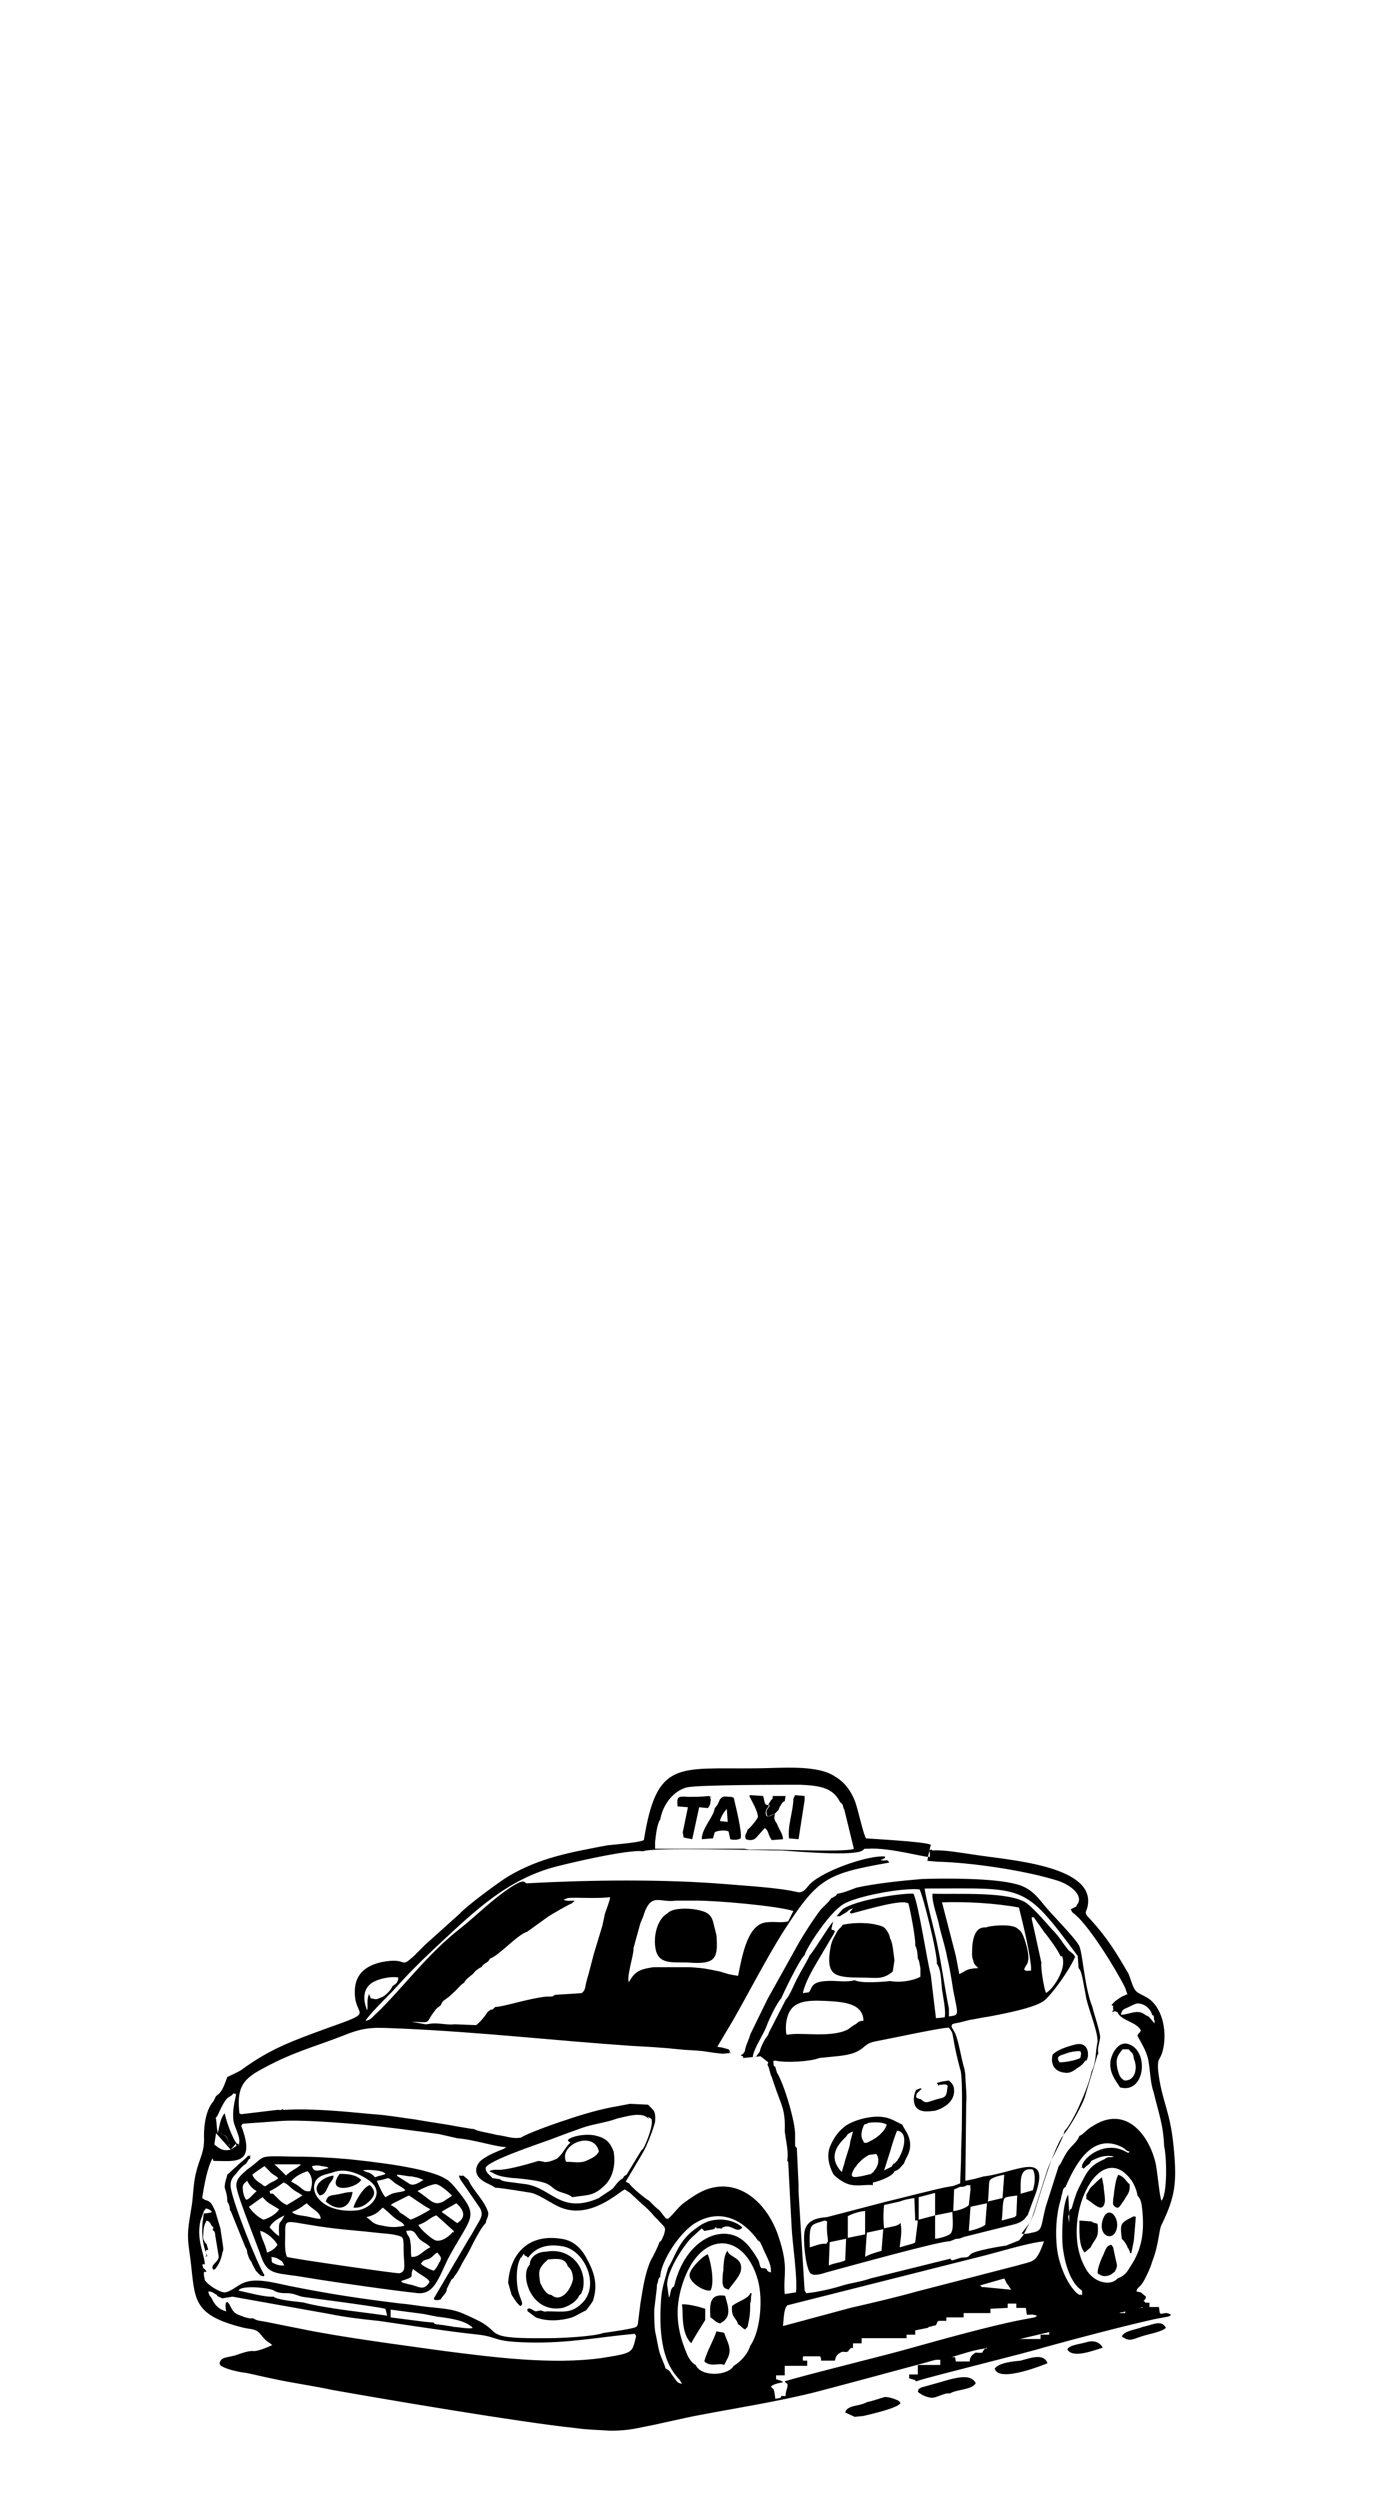 <?xml version="1.0" encoding="utf-8"?>
<!-- Generator: Adobe Illustrator 28.0.0, SVG Export Plug-In . SVG Version: 6.00 Build 0)  -->
<svg version="1.1" id="Layer_1" xmlns="http://www.w3.org/2000/svg" xmlns:xlink="http://www.w3.org/1999/xlink" x="0px" y="0px"
	 viewBox="0 0 159.1 289.1" style="enable-background:new 0 0 159.1 289.1;" xml:space="preserve">
<style type="text/css">
	.st0{fill-rule:evenodd;clip-rule:evenodd;}
	.st1{fill-rule:evenodd;clip-rule:evenodd;fill:#0A1218;}
	.st2{fill-rule:evenodd;clip-rule:evenodd;fill:#01050A;}
	.st3{fill-rule:evenodd;clip-rule:evenodd;fill:#191919;}
	.st4{fill-rule:evenodd;clip-rule:evenodd;fill:#111111;}
	.st5{fill-rule:evenodd;clip-rule:evenodd;fill:#202224;}
	.st6{fill-rule:evenodd;clip-rule:evenodd;fill:#1D1D1D;}
	.st7{fill-rule:evenodd;clip-rule:evenodd;fill:#060506;}
	.st8{fill-rule:evenodd;clip-rule:evenodd;fill:#171516;}
	.st9{fill-rule:evenodd;clip-rule:evenodd;fill:#050505;}
	.st10{fill-rule:evenodd;clip-rule:evenodd;fill:#040405;}
	.st11{fill-rule:evenodd;clip-rule:evenodd;fill:#181818;}
	.st12{fill-rule:evenodd;clip-rule:evenodd;fill:#060606;}
	.st13{fill-rule:evenodd;clip-rule:evenodd;fill:#010002;}
	.st14{fill-rule:evenodd;clip-rule:evenodd;fill:#0F0E13;}
</style>
<path class="st0" d="M77,273.9c-0.1-0.5-0.5-1.2-0.7-1.9c-0.2-0.8-0.3-1.5-0.5-2.4c-0.1-0.8-0.1-1.7-0.1-2.5l0.3-2.5
	c0-0.3,0-0.4,0.1-0.6c0.1-0.5,0.1-0.5,0.3-0.7c0-1.6,2.2-5.2,4.2-6.3c2.8-1.6,5.4-0.3,7.1,2.1c0.3,0.2,0.2,0.1,0.5,0.7
	c0.3,0.8,1,1.9,1,2.7v0.3c-0.8-0.2-0.1-0.5-1.1-0.5c-0.2-0.2-0.2-0.5-0.3-0.8c-0.3-0.6-1.1-1.8-1.6-2.2c-2.4-2.3-6.9-0.5-8.2,5.1
	c-0.1,0.1-0.1,0-0.3,0.3c-0.2,0.5-0.1,0.7-0.3,1l-0.2-1.4c-0.1-1.5,1.8-4.5,2.8-5.5l1.2-1.1l0.3,0.3l1.1-0.2l0.1-0.1
	c0.7-0.2-0.5-0.1,0.3,0c0.1,0,0.2,0,0.3,0c0.3,0.1,0.3-0.1,0.3-0.1c1.1-0.5,1.6,0.8,2.3,0c-0.6-0.6-1.8-1-2.9-0.9
	c-1.3,0.1-1.9,0.6-2.6,1.1c-1.9,1.4-2.2,3-3.1,4.5c-0.3,1.1-0.7,2.2-0.8,3.5c-0.2,2.7-0.2,6.6,1.7,8.9c0.3,0.4,0.5,0.5,0.7,1
	c-0.5-0.2-0.4,0-1.1-1C77.5,274.3,77.6,274.2,77,273.9L77,273.9z M72.1,251.9c-0.6,0.3-1,1-1.2,1.2c-0.5,0.4-1.1,0.7-1.6,1.1
	c-4.4,1.9-5.4-1.1-8.4-1.6l-2.3-0.3c-0.5-0.1-0.5-0.1-0.8-0.3c-0.4,0-0.5-0.1-0.8-0.1l-0.6-0.6c-0.2-0.3-0.2-0.3-0.2-0.6
	c0.2-0.8,6.2-2.8,7.3-3.2c1.3-0.5,2.4-0.9,3.8-1.4c1.4-0.5,2.8-0.6,4.1-1.1c1-0.2,3-0.9,3.7,0.1c0-0.1-0.4-0.5,0.2-0.1
	c0.2,0.2,0.1-0.1,0.1,0.2c0.2,0.6-0.7,2.9-1,3.3l-0.2,0.2l-1.7,2.8C72.2,251.7,72.2,251.6,72.1,251.9L72.1,251.9z M44.1,231
	c-0.7,0.3-0.5,0.2-1.2,0.1l-0.2-0.5c-0.3,0.7-0.1,1.3-0.2,1.9c-0.5-1.1-0.5-2.3,0.3-3c0.6-0.6,2.4-1,3.3-0.8c-0.1,0.7-0.3,0.7-0.7,1
	C45.3,230.1,44.5,230.9,44.1,231L44.1,231z M27.7,247.6l-0.1,0.9c0.1-0.8-0.1-0.5-0.2-0.6c-0.5-0.6-1.2-2.5-1.4-3.5
	c-0.3,0.3-0.5,0.9-0.6,1.4c0.4-0.3,0.1-0.1,0.2,0c-0.2,2,0.5,0.2,0.9,2.1c0.1,0.3,0,0.1,0.1,0.4l0.2,0.3l-0.2-0.3
	c-0.1-0.3-0.1-0.1-0.1-0.4c-0.5-1.9-1.1-0.1-0.9-2.1c-0.1-0.1,0.2-0.3-0.2,0l-0.2,0.9l-0.1-0.6L25,245l-0.1,0.1l0.1-0.2l0.2-0.3
	c1.2-2.7,1.3-1.8,1.8-2.5c0.6,0.1,0.2,0,0.3,0.2c-0.2,1-0.4,1.7-0.3,2.9C27.1,245.9,27.7,246.9,27.7,247.6L27.7,247.6z M69.3,248.8
	c-0.2,0.5-0.8,0.8-1.5,1.1s-1.5,0.1-2.3,0.1C64.6,248,68.7,246.3,69.3,248.8L69.3,248.8z M25,242.4l-0.3,0.6c-0.8,0.9-1.1,2.5-1.1,4
	c0.1,1.9-0.5,2.5-0.9,4.2c-0.4,1.5-0.3,2.9-0.6,4.4c-0.3,1.9-0.5,2.7-0.2,4.7c0.8,5.3-0.2,7.3,6.3,8.9c0.9,0.2,1.4,0.1,1.9,0.7
	c0.9,1.1,0.7,0.7,1.4,1.3c-0.4,0.2-1.6,0.7-2.1,0.7c-0.6-0.1-1.6,0.3-2.2,0.5c-1.2,0.3-1.6,0.2-1.8,0.9c0.2,0.4-0.1,0.1,0.2,0.3
	c0.5,0.4,2.4,0.8,2.8,0.8c1,0.2,2.2,0.5,3.2,0.7c2.3,0.5,4.6,0.8,6.9,1.3c6.8,1.2,21.5,3.7,28.1,4.4c1.4,0.2,2.5,0.2,4,0.3
	c1.4,0,2.3-0.1,3.7-0.4c2.1-0.4,4.5-1,6.6-1.4c4.2-0.8,9.3-1.6,13.6-2.7c4.2-1.1,8.6-2.3,12.7-3.4c0.3-0.1,0.7-0.2,1.1-0.3l0,0h0.5
	v0.6h-2.6v1.1h-1c0,0.7,0,0.4,0.2,0.5c0.2,0.1,0.1,0,0.3,0.1c0.5,0.2-0.1-0.2,0.3,0.2l0.3-0.1c1.5-0.5,12.5-3.2,14.4-3.8
	c3.6-1,9.3-2.5,12.9-3.3l1.6-0.3c0.2-0.1,0.2-0.1,0.3-0.2c-0.5-0.3-0.6-0.2-1.2-0.1c0-0.1-0.1-0.1-0.1-0.1l-0.1-0.7h-1.1v-0.5h-0.5
	c0-0.1-0.1-0.2-0.2-0.2c0.3-0.3,0.2-0.1,0.3-0.5l-0.6-0.5l-0.5-0.1c0.1-0.6,0.4-0.3,1-1.5c0.3-0.6,0.6-1.2,0.8-1.9
	c0.8-2,0.8-3.8,1.1-4.3c1.6-3.3,1.8-4.9,1.4-9c-0.4-4.3-1.4-5.3-1.8-8.9c-0.1-1.4,0.2-1.1,0.5-2.1c0.6-2.1,0.1-4.9-1.5-6.1
	c-0.5-0.4-1.3-0.6-1.6-1c-0.3-0.3-0.6-1.4-0.8-1.9c-1.5-2.6-2.5-4.2-4.4-6.3c-1-1-0.4-0.7-0.3-1.9c0.4-4.4-9.3-5-13.1-5.6
	c-1.5-0.2-3.5-0.6-4.9-0.5c-0.5-0.6-0.6,1.7-0.6,1.2l1.2,0.1c3.9,0.1,10.1,1,13.9,2.2c1.8,0.6,3,1.9,2.2,2.8
	c-0.1,0.2,0.1,0.1-0.3,0.3l-0.4,0.2c0.2,0.5,0.3,0.4,0.6,0.7c1.6,1.4,4.5,6,5.7,8.4l0.2,0.6c0,0.1,0.1,0.1,0.1,0.1l-0.7,0.3
	c-0.6,0.4-0.8,0.5-1.2,1c0.5,0.2,0.1-0.1,0.2,0.4c0.1,0.5,0-0.1-0.1,0.4c0.5-0.2,0.2-0.1,0.6,0c0.4,1,2.2,1.1,2.7,2.1
	c-0.2,0.5,0,0.1-0.2,0.3l-0.2,0.3c0.4,0.8,1.1,1.8,1.3,3c0.2,1.2,0.2,2.5,0.6,3.6c0.5,2.2,1.1,3.6,1.2,6.2c0.3,1.2,0.4,5.5-0.3,6.3
	c-0.2-0.2-0.5-3.6-0.7-4.4c-0.8-3.3-3.5-6.7-7.3-4.2c-0.6,0.3-1.1,1-1.5,1.1c-0.4,1-1.1,1.1-1.8,2.5c-0.2,0.3-0.3,0.7-0.6,1
	l-1.5,4.7c-0.6,2.3-0.3,2.8-1.6,3c-0.3,0.1-1,0.2-1.2,0.1c0.6-0.8,1.1-1.3,1.5-2.5l1-3.2c0.5-1.5,1.6-4.9,2.5-5.9
	c0.7-0.9,1.9-3,2.3-4.1l1.5-5c0,0,0.1-0.1,0.1-0.1c-0.2-0.6,0.2-1.4,0.2-2c-0.2-1.2-0.6-2.2-0.9-3.4c-1-2.5-1.1-6.5-1.6-7.2
	c-0.6-1-3.2-3.6-4-4.6c-0.8-1-1.6-2-3.2-2.4c-2.5-0.7-8.1-0.7-10.9-0.6c-2.4,0.2-5.3,0.5-7.6,1c-0.8,0.3-1.5,0.6-2.2,0.7
	c-0.1,0.1-0.1,0.2-0.3,0.3c-0.5,0.3-0.1,0.1-0.4,0.2c-0.2,0.3-0.1,0.1-0.3,0.4l-0.9,0.9c-0.8,1-2.2,3.2-2.8,4.3l-3.4,6.1l-2,4.1
	c-0.1,0.5-0.6,1.4-0.6,1.9c-0.2,0.3-0.1,0.1-0.2,0.3l-0.3,0.2c0.5,0.2,0.2,0.1,0.3,0.3l1-0.1l1-0.1l0.9,0.7l-0.1,0.3
	c0.2,0.2,0.3,1.1,0.5,1.4l0.3,0.9c0.8,2.4,1.3,2.8,1.2,5.4l0.2,1.3c0.1,0.6,0.2,1.4,0.1,2c0,0.1,0,0.1,0,0.1l0.1,0.1l0.4,7.6
	c0.1,2,0.7,5.8,0.5,7.5l-1.3,0.2c-0.2-2.3,0.5-3-0.7-6.6c-1.3-4-4.7-7-8.6-5.4c-0.9,0.4-1.6,0.9-2.3,1.4c-0.8,0.6-1.2,1.3-1.9,1.9
	c-0.3-0.1-0.1,0.1-0.3-0.1l-0.7-0.9c-0.3-0.2-0.5-0.4-0.8-0.7l-0.4-0.4c-0.4-0.2-2.1-1.6-2.3-2l-0.4-0.2l1.9-3.2
	c0.5-0.8,1.2-2.6,1.5-3.7c0.1-1.4-0.2-1.3-0.8-2l-2.1-0.1l-1.6,0.3c-1.8,0.3-4.2,1-5.9,1.6c-1,0.3-4.6,1.6-5.1,2
	c-1,0.2-1.8-0.2-2.8-0.3c-0.7-0.2-2.2-0.4-2.7-0.7h-0.2l-1.8-0.3c-1.5-0.3-3.2-0.5-4.8-0.8c-1.6-0.2-3.2-0.5-4.8-0.6
	c-3.3-0.3-7-0.7-10.4-0.5l-0.1-0.1c-0.3,0.2-0.1,0.1-0.6,0.1l-4.2,0.5l-0.2-0.1c-0.3-2.8,0.3-3.8,2.2-4.9c3.9-2.2,6.3-2.7,10.1-4.2
	c2.5-1,3.6-0.8,6.5-0.7c9.1,0.4,17.8,1.4,26.6,2c1.9,0.1,3.7,0.2,5.5,0.4c0.9,0.1,1.8,0.1,2.7,0.2c0.7,0.1,1.9,0.3,2.4,0.3l1-0.1
	c-0.7-0.1-0.1,0.1-0.3-0.3l-0.1-0.1l-0.7-0.2l-0.6-0.1l1.9-3.2c1.7-3,3.9-7.2,5.6-9.9c4.1-6.4,5-6.9,12.4-8.2
	c-0.3-0.5-0.4-0.1-1-0.3c0.2-0.1-0.1,0,0.3-0.1c0-0.1,0.2-0.1,0.2-0.1v-0.2c-1.6-0.2-6.7,1.4-8.6,3.1c-0.5,0.5-0.8,1.2-1.6,1
	c-2.1-0.5-5.8-0.7-8.1-0.9c-7.3-0.6-15.8-0.5-23.2-0.1c-0.2-0.1-0.2-0.5-1.4,0.2c-2.4,1.5-4.1,3.3-6.1,4.9c-3.9,3-6.7,6.9-9.8,9.9
	c-0.4,0.3-0.6,0.8-1.3,0.9c0.2-0.5,2.5-2.8,3.1-3.4c1.9-2.1,2.8-3,4.8-4.9c4-3.7,7.8-7.6,13.3-9.3c1.6-0.5,9.4-2.3,10.9-2
	c0.8-0.5,14.1-0.1,16.1-0.1c1.5,0.1,8.3,0.7,9.3,0c0.3-0.2,0-0.2,0.6-0.2c2.6-0.2,7.2,1.2,7.2,0.9c0-0.5-0.1-0.8,0.1-1.3
	c0.2-0.3-4.3-0.6-7.5-0.8c-0.3-0.5-0.9-3.2-1.2-4.1c-0.5-1.4-1.3-2.4-2.3-3c-2.1-1.5-6.5-1-9.3-1c-9,0.1-11.4-1-12.9,8.3
	c-0.6,0.3-3.3,0.5-4.2,0.6c-4.2,0.8-7.8,1.4-11.5,3.6c-1,0.6-4.8,3.4-5.6,4.3l-4,3.6c-0.5,0.5-0.8,0.8-1.3,1.3
	c-1.8,1.6-0.5,0.1-3.7,0.7c-2.3,0.5-3.4,1.8-3.1,4.2c0.3,2.1,2,1.6-3.1,3.4c-4.1,1.5-6.7,2.4-10.1,4.9c-0.5,0.3-1,0.5-1.6,0.8
	C25.8,241.6,25.6,242,25,242.4L25,242.4z M133.6,233.7v0.3l-0.7-0.8c-0.6-0.2-0.6-0.6-1.6-0.5c-0.6,0.1-1.1,0.3-1.6,0.3
	c0.1-0.5,0.2-0.6,0.7-0.8c0.2-0.1,0.8-0.4,1.1-0.5c0.9-0.1,1.7,0.7,1.8,1.3c0.2,0.2,0.1-0.1,0.2,0.2
	C133.6,233.6,133.4,233.3,133.6,233.7L133.6,233.7z M98.8,234.2l-0.7,0.5c-1.9,1-5.4,0.3-6.9,0.6H91c-0.1-0.5-0.1-1.4,0.1-2
	c0.5-1.9,2.2-2,4.4-1.9c1.9,0.1,4.2,0.2,4.4,2.1v0.2C99.2,233.7,99.3,234,98.8,234.2L98.8,234.2z M125.2,250.4
	c0.1,0.7-0.4-0.1,0.2,0.4l0.3-0.3c0.8-0.5,0.2-0.5,1-0.8c0.6-0.3,1.4-0.5,2.2-0.3c-0.6,0.2-0.6-0.1-1.1,0.3
	c-1.4,0.6-1.9,1.2-2.5,2.4c-0.3,0.6-0.6,1.1-0.8,1.7c-0.2,0.5-0.4,1.3-0.5,1.6c-0.3,0.3-0.1-0.2-0.3,0.5c0,0.1,0,0.3-0.1,0.4
	c0,0.2,0.1,0.5,0.1,0.7c0.1-0.1-0.1-3.2-0.1-3.2c-0.7,1-0.8,5-0.6,6.3c0.2,1.5,0.8,3.9,2.2,4.8c0,1,0.1,0.3-0.3,0.5
	c-0.3-0.2-0.3-0.2-0.5-0.4c-1.1-1.2-1.9-3.3-2.1-5c-0.2-1.8-0.1-3.8,0.4-5.5c0.1-0.3,0.1-0.6,0.2-0.8c0.1-0.5,0.1-0.6,0.4-0.8
	c1-2.3,2.9-6.2,6.3-4.7c0.7,0.3,0.7,0.6,1.1,0.6c-0.2,0.2,0.1,0.3-0.7-0.1C127.8,247.7,125.6,249.3,125.2,250.4L125.2,250.4z
	 M47.6,233.8c2.6,0.1,1.4,0.3,2.9-1.5l0.5-0.4c0.2-0.5,0.3-0.5,0.7-0.8c0.3-0.2,0.5-0.4,0.7-0.6c0.5-0.4,0.9-1,1.3-1.2
	c0.2-0.4,0.5-0.6,1-1c0.2-0.2,0.2-0.3,0.5-0.5c0.3-0.2,0.2-0.2,0.5-0.3c0.4-0.6,0.7-0.4,1-1c1-0.3,3.2-2.8,4.3-3.1l2.5-1.8
	c0.5-0.3,2-1.2,2.7-1.5l0.3-0.3c-0.6,0-0.8,0.1-1.3-0.1l0.5-0.2c0.8-0.1,3.4,0.1,4.9-0.1c-0.1,0.6-0.4,1.3-0.6,1.9l-0.3,1.4l-1,3.3
	l-0.6,2.3c-0.1,0.3-0.2,0.7-0.3,1.1c-0.1,0.5-0.1,0.8-0.5,1.1l-3.1,0.2c-0.3,0.2-0.1,0.2-1,0.2c-2,0.2-5,1.2-5.9,1.2
	c-0.1,0.1-0.1,0.1-0.2,0.2c-0.3,0.2,0,0.1-0.3,0.1l-0.4,0.3c-0.3,0.5-0.8,1.1-1.3,1.5l-2.5-0.1c-0.7,0.1-1.5-0.1-2.3-0.1
	c-0.6,0-0.6,0.1-1.1,0.1L47.6,233.8z M26.7,248.6l0.6-0.4c0.1-0.4,0.1,0.5,0-0.3L26.7,248.6z M25,246.7l-0.2,1.3
	c0.6,0.5,1,0.8,1.9,0.6L25,246.7z M37.7,254.6c1.1,1,2.7,1.2,3.1-1.1c-0.8,0-1.2,0.2-1.9,0.3C38.2,253.9,37.9,253.9,37.7,254.6
	L37.7,254.6z M37,253.9c0.6-0.1,0.7-0.5,1-1.1c0.2-0.5,0.6-0.7,0.6-1.2C37.5,251.7,35.9,252.8,37,253.9L37,253.9z M41.8,252.1
	c-0.6-0.6-1.5-0.7-2.5-0.7C37.6,253.7,41.1,253.2,41.8,252.1L41.8,252.1z M40.9,255.3c0.9,0.1,1.5-0.4,1.9-0.8
	c0.7-0.7,0.6-1.2,0-1.8C42,252.9,41,254.8,40.9,255.3L40.9,255.3z M23.9,261l-0.1-0.7c0.2-0.1-0.1-0.1,0.3-0.1l-0.2-0.7
	c-0.2-0.2,0.1,0.2-0.2-0.2c-0.1-0.3,0.1,0.2-0.1-0.2c-0.1-0.2-0.1-0.3-0.1-0.5c0.1-1,0-1,0.4-1.8c0.6,0.2,0.3,0.4,0.8,0.8l-0.1,0.3
	c0.2,0.2,0.1-0.1,0.2,0.2c0.1,0.1,0.1,0.3,0.1,0.4l0.4,2.4c0.1,0.7-1.1,1-0.6,1.6l0.2-0.1c0.4-0.5,0.6-0.9,0.8-1.7
	c0.1-0.6,0.2-0.3,0.1-1l-0.3-2l-0.6-2c-0.3-0.6-0.4-1-0.9-1.2c-0.2-0.1-0.1,0-0.3-0.1l-0.3-0.2c0.2-1.4,0.6-3.6,1.2-4.6l0.1,0.3
	c2.4,0,5,0.6,3.2-4.1c0.1,0,0.1-0.1,0.1-0.1l0.1-0.1l4.2-0.3c2.4-0.2,7.1,0.2,9.6,0.4c3,0.3,6,0.7,8.9,1.1l2.2,0.5
	c1.7,0.1,4.4,1,5.6,1l-0.3,0.2c-1,0.4-2,0.8-2.7,1.4c-0.6,0.6-0.7,1.4-0.1,2c0.6,0.6,1.1,0.6,1.8,1.1c0.6,0,3.6,0.5,4.2,0.6
	c1.1,0.3,2.2,1.2,3.4,1.7c3.5,1.4,6.8-1.9,7.4-2.1l0.6,0.4c0.1,0.1,1.2,1.1,1.4,1.3c0.4,0.3,1.1,1,1.4,1.4l0.4,0.4
	c0.9,1,1,0.8,0.7,1.8c-0.2,0.4-0.2,0.6-0.5,0.8c-0.2,0.6-0.7,1.6-1,2.1c-0.7,1.6-0.9,3.2-1.2,5l-0.3,2.4c-0.2,0.5-0.1,0.1-0.2,0.3
	c-0.2,0.2-3.1,0.6-3.8,0.7c-1,0.4-4.8,0.6-6.2,0.6c-8,0.1-5.3-0.6-8.4-2.1c-2.5-1.2-2.6-1.2-5.6-1.5c-1-0.1-2-0.3-3.2-0.4
	c-4.2-0.5-8.2-1.1-12.2-1.9c-1.8-0.3-4.4-1.2-6-0.5c-0.6,0.2-1.7,1.2-2.3,1.1c-0.3,0-1.6-0.6-2.2-1.4c0-0.1-0.1-0.5-0.1-0.5
	c0-0.8-0.1-0.3,0.3-0.5c-0.4-0.6-0.3-0.1-0.5-0.8c0.4-0.2,0.2,0.2,0.3-0.1c-0.1-1.3-1-2.8-0.5-5l0.4-1.1c0-0.1,0.1-0.1,0.1-0.1
	l0.1-0.2c0.6,0.1,0.5,0.3,0.7,0.3c-0.2,0.4,0.1,0.1-0.3,0.2c-0.7,0.2-0.6-0.2-0.7,0.7c-0.1,0.5-0.1,1.1-0.1,1.6c0,0.6,0.2,2,0.6,2.7
	C23.7,260.9,23.7,260.9,23.9,261L23.9,261z M93.1,258c-0.2,1.1,0.1,4,0.6,4.8c0.3,0.5,1.3,0.2,1.9,0c2.6-0.7,13.4-3.7,14.3-3.6
	l0.5-0.2c0.2-0.1,0.3-0.1,0.5-0.1c0.4-0.1,0.1,0,0.6-0.2l6-1.5c1.2-0.4,1.1-0.8,1.4-1l1-2.7c1.6-4.9-2.5-2.2-6.1-1.8l-1.1,0.3
	l-1,0.2l0.1-9c0.1-1-0.1-2.2-0.1-3.3l-0.1-0.6c-0.3-0.9-0.7-3.4-1.1-4.2l-0.4-0.7c0.1-0.3-0.2-0.3,0.9-0.5c0.4-0.1,0.8-0.2,1.2-0.3
	c0.7-0.1,1.5-0.3,2.3-0.4c1.5-0.3,5.4-1,6.4-1.9c1.1-1,2.9-3.6,3.5-5c-0.2-0.4-0.5-0.5-0.8-0.8c-0.2-0.3-0.4-0.5-0.6-0.8
	c-0.4-0.6-0.8-1.1-1.3-1.6c-0.7-0.8-2-2.3-2.9-3c-2-1.4-8.1-1-10.9-1.1c-0.1,1,0.6,2.7,0.8,3.8c0.3,1.3,0.7,2.4,0.9,3.6
	c0.3,1.2,0.5,2.5,0.7,3.8c0.6,3,0.7,2.8-0.5,3v0.4v-1.3c-0.5-2.5-0.8-4.8-1.3-7.2c-0.2-1.2-1.5-6-1.5-6.7c11.7,0,11.4-0.7,17.7,7.8
	l0.1,1.4c0.3,0.3,0.4,0.9,0.5,1.4c0.1,0.6,0.2,1,0.3,1.6c0.2,1.5,1.4,4.1,1.4,5.5c-0.3,1.4-0.1,2.2-0.7,3.5c-0.3,1.4-1,3-1.5,4.1
	c-0.3,0.7-1.2,2.4-1.6,2.7c-0.4,1.5-1.6,3.2-2.1,4.8c-0.6,1.8-1.1,3.6-1.7,5.3l-1,2l-0.5,0.6l-1.5,0.6c-0.8,0.1-3.7,0.6-4.1,1
	c-0.4,0.5-0.5,0.3-1.1,0.4c-0.4,0.1-0.6,0.2-1,0.3c-0.5-0.2-0.1,0.1-0.2-0.2l-9.3,2.3c-1.1,0.4-2.3,0.5-3.5,0.9
	c-1,0.3-2.7,0.7-3.9,0.8l-0.2-0.3l-0.7-11.4v-0.8l-0.2-4.3c-0.2-0.2-0.2-0.1-0.2-0.6c0-0.3,0-0.5,0-0.8c0.1-1.4-1.3-6.1-2.1-7.3
	l-0.2-0.7c-0.2-0.2-0.1,0.3-0.2-0.4c0-0.7-0.1-0.1,0.2-0.3c1.2,0.3,4.2,0.1,5.1-0.3l2-0.2c3.4-0.3,2.8-1.4,4.4-1.7
	c1.6-0.3,8.1-1.7,8.6-1.6c0.4,0.5,0.4,0.6,0.5,1.2c0.2,1.2,0.5,2.5,0.8,3.6c0.3,0.6,0.2,5,0.2,5.9c0,1.6-0.1,3.1-0.1,4.6l-0.1,2.7
	l-0.8,0.3l-0.6,0.1c-0.8,0.1-6.2,1.5-7.1,1.7l-6.9,1.8C94.4,256.5,93.4,256.8,93.1,258L93.1,258z M95.6,259.5
	c-0.6-0.1-1.2,0.2-1.9,0.4c0-0.6-0.1-2,0.2-2.4c0.2-0.4,1-0.5,1.5-0.7c0.5,0.1,0.2,0,0.3,1.4C95.8,259.3,95.9,259.1,95.6,259.5
	L95.6,259.5z M123.5,271.7c0.6,1.1,3.1,0.1,4.1-0.2c-0.4-0.7-1.1-0.9-2-0.6C124.9,271.1,123.7,271.2,123.5,271.7L123.5,271.7z
	 M129.2,257.8c0.4-1.4-1-2.9-1.6-1.1C127,258.6,128.8,259.3,129.2,257.8L129.2,257.8z M129.8,258.9c0.3,0.3,0.6,0.7,0.7,1.1
	c0,0,0.1,0,0.1,0.1c0,0.1,0.1,0.2,0.1,0.2c0.1,0.3-0.1,0.1,0.2,0.3l0.3-1.5l0.2-2.4c0-0.7,0.1-0.2-0.2-0.4
	C129.6,257.1,129.6,257.1,129.8,258.9L129.8,258.9z M129.8,270.2c1,0.7,1.2,0.3,2.6-0.1c0.7-0.2,2.2-0.5,2.5-0.9
	c-0.5-1-1.6-0.3-2.7-0.1C131.6,269.4,130.1,269.5,129.8,270.2L129.8,270.2z M128.9,253.6c0,0.3-0.1,0.6-0.1,0.8
	c0,0.5-0.1,0.5,0.2,0.8c0.5,0.3,0.5,0,1.1-0.8c0.3-0.6,0.7-0.8,0.6-1.8c-0.5-0.4-0.5-0.8-1.3-1.1C129.1,252,129,252.9,128.9,253.6
	L128.9,253.6z M125.7,253.8v0.5c0.7,0.4,1.5,1.3,1.9,0.9c0.5-0.5,0.1-1.7,0.1-2.4l-0.2-1c-0.3,0.2-0.8,0.7-1.1,1
	C126,253.1,126,253.4,125.7,253.8L125.7,253.8z M82.2,268c0.5,0.3,0.5,0.5,1.1,0.7c1.4-0.7,1-1.8,0.6-3.2
	C82.1,265.2,82.1,266.5,82.2,268L82.2,268z M127,262.9c0.3,0.2,0.6,0.4,1.1,0.3c0.5-0.1,0.6-0.3,0.9-0.5c0.3-0.6,0.3-0.6,0.1-1.4
	c-0.1-0.5-0.2-0.9-0.3-1.4l-0.2-0.3c-0.7,0.1-0.7,0.8-1.1,1.5C127.3,261.6,127,262.3,127,262.9L127,262.9z M126.2,259.9
	c0.5-1.1,1-1,0.8-2.7c-0.3-0.2-0.3,0-0.7-0.3l-1.4-0.1c0,1.2-0.1,2.9,0.6,3.7L126.2,259.9z M85.4,268.8c0.4,0.2,0.3,0.3,0.8,0.6
	l0.3-0.3l0.2-1c0.1-0.6,0.1-1.1,0.1-1.7c0.1-0.3,0.1-0.5,0.1-0.8c0.1-0.6,0.2-0.3-0.1-0.4c-0.1,0.6-1.6,1-2.1,1.5
	C84.6,268.1,85.2,268,85.4,268.8L85.4,268.8z M84.3,264.8c0.3-0.5,1.2-1.4,1.4-2.1c0.4-1.7-1.4-1.6-1.5-2.4
	c-0.4,0.3-0.5,1.6-0.5,2.3c-0.1,0.3-0.1,1.1-0.1,1.4C83.7,264.7,83.9,264.6,84.3,264.8L84.3,264.8z M91.8,208c0,1.4-0.7,3.2-0.5,4.6
	l1.1,0.1l0.7-4.5v-0.5l-1.1-0.1L91.8,208z M89.4,208l-0.2,0.2l-0.3,0.5c0.2,0.3-0.3,0.3-0.3,1c0.1,0.7,0.4,0.2,1,0.1
	c0.2-0.2,0.1-0.1,0.3-0.3c0.2-0.2,0.2-0.2,0.3-0.5c0.2-0.3,0.3-0.6,0.6-0.7l0.1-0.6h-1.5L89.4,208z M86.5,211.6
	c-0.1,0.5-0.4,0.5-0.2,1.1c0.6,0.2,1,0.1,1.3-0.3l0.9-1c0.5,0.4,0.3,0.7,0.8,1.4l1.3-0.1c0-0.6-0.5-1.2-0.7-1.8
	c-0.3-0.4-0.4-0.7-0.2-1.1c-0.6,0.1-0.9,0.6-1-0.1c-0.1-0.6,0.5-0.7,0.3-1c-0.6,0.2-0.5-0.4-0.7-1l-1.5-0.1l-0.1,0.1
	c0.3,0.6,1,1.8,1,2.4C87.7,210.3,86.9,211.3,86.5,211.6L86.5,211.6z M83.3,210.6c0.1-0.5,0.5-1.1,0.8-1.4l0.1,1.5L83.3,210.6z
	 M82.7,209.1c-0.1,1-1.5,2.3-1.5,3.6l1.3-0.1l0.2-0.7c0.3-0.2,1.2-0.3,1.6-0.1l0.2,0.9c0.3,0.1,0.9,0.1,1.2-0.1
	c0.2-0.7-0.6-3.8-0.8-4.7l-0.3-0.1c-0.7,0-0.9-0.2-1.3,0.3C83.2,208.3,83.1,208.7,82.7,209.1L82.7,209.1z M78.4,208.9l1.2,0.1
	l-0.6,2.9l0.1,0.6l1,0.2l0.8-3.7l1,0.1c0.2-0.2,0.3-0.5,0.3-0.7c0-0.1,0.1-0.3,0-0.4c-0.1-0.5,0.5,0-0.2-0.3
	c-0.8,0.1-1.6,0.1-2.4,0.1C78.4,207.7,78.3,207.8,78.4,208.9L78.4,208.9z M108.4,240.9l0.2,0.3c0.1-0.1,0-0.1,0.3-0.1
	c1-0.2,0.7,0.3,0.7,0.5c-0.1,1.2-0.5,0.9-1.6,1.3c-0.7,0.2-0.9,0.4-1.4-0.1c-0.2-0.1-0.1,0-0.3-0.1c-0.3-0.1-0.1,0-0.3-0.2
	c0.1-0.5,0-0.3,0.3-0.6c0.4-0.5,0.5-0.2,0.2-0.4l-0.5,0.2c-0.3,0.6-0.4,1.4,0,2c0.5,0.6,1.3,0.5,2.2,0.4c1-0.3,2.2-1,2.2-2.3
	c0-0.7-0.3-0.9-0.6-1.2C109.2,240.7,108.9,240.7,108.4,240.9L108.4,240.9z M115.1,273.9c0.4,1.8,6.1-0.6,6.1-0.6
	c-0.4-1.2-2-0.6-3.1-0.3C117.2,273.1,115.7,273.2,115.1,273.9L115.1,273.9z M81.9,260.7c-0.6,0.2-2,1.6-2.1,2.3
	c-0.2,0.8,1.5,2,2.4,1.9C82.7,264.1,82.3,261.7,81.9,260.7L81.9,260.7z M81.5,273.1c0.8,0.7,1.7,0.1,2.3,0.4l0.3-0.6
	c0.7-1.2,0.1-1.9-0.3-3.1c-0.2-0.1-0.6-0.1-0.9-0.2C82.6,270.6,81.7,272.1,81.5,273.1L81.5,273.1z M122.6,238.5
	c-0.5-0.7,0.1-0.8,0.7-1c0.5-0.2,1.1-0.3,1.7-0.3l0.1,0.3L125,238C124.4,238.3,123.3,238.5,122.6,238.5L122.6,238.5z M121.8,237.6
	c-0.3,1.2,0.3,2,1.4,2.1c0.6,0.1,1-0.2,1.4-0.5c0.5-0.3,0.7-0.5,1-0.9c0.2-0.1,0,0.3,0.2-0.2c0.2-0.4,0.2-1.9-1.2-1.7
	C123.7,236.6,122.4,237,121.8,237.6L121.8,237.6z M81.6,268.3v-1.3c-0.6-0.2-2.1-0.6-2.7-0.5c0.2,0.7-0.2,3.3,1.1,4.5
	C80,270.8,81.5,268.5,81.6,268.3L81.6,268.3z M100.3,277.8c-0.8,0.5-2.3,0.3-2.5,1.2l1.1,0.5l1-0.1c0.8-0.2,4-0.9,4.3-1.5
	c-0.2-0.3-0.3-0.3-0.8-0.5c-0.3-0.1-0.7-0.2-1-0.2C102,277.3,100.9,277.7,100.3,277.8L100.3,277.8z M131.2,238.1
	c0.5,1.1,0.1,2.6-1.1,2.5c-0.5-0.3-0.6-0.6-0.8-1.3c-0.2-1.1-0.1-1.5,0.6-2.3h0.7C131,237.5,131.1,237.3,131.2,238.1L131.2,238.1z
	 M129.6,241.4c2.9,0.8,3.4-4.2,1-5c-1.1-0.4-1.9,0.9-2.1,1.9C128.3,239.7,129.1,240.6,129.6,241.4L129.6,241.4z M106.6,276.1
	c-0.3,0.2-0.3,0.1-0.4,0.5c0.3,0.3,1.1,0.7,1.7,0.7c0.7-0.1,1.4-0.6,2-0.5c0.8-0.5,2.6-0.4,3-1.2c-0.5-1-1.9-0.7-3.1-0.4
	C108.8,275.5,107.7,275.8,106.6,276.1L106.6,276.1z M26.3,251.5c-0.1,0.5-0.3,0.8-0.3,1.5c0.2,0.6,0.3,1,0.3,1.6
	c0.2,0.3,0.3,0.6,0.3,1c0.1,0.1,0.1,0.1,0.1,0.1l1.7,4.2c0.1,0.2,0.1,0,0.2,0.5c0,0.1,0,0.2,0.1,0.4c0.1,0.4,0.2,0.5,0.4,0.8
	c0.1,0.3,0.3,0.6,0.5,1c0.2,0.2,0,0,0.2,0.2c0.2,0.2,0.3,0.4,0.5,0.4c0.6,0.1,0.1,0.1,0.3-0.1c-0.8-1.2-3.6-8.2-3.9-10.1
	c-0.1-0.8,0.2-1.2,0.6-1.6c0.4-0.5,0.6-0.8,1.2-1.2c0.2-0.3,0.2-0.5,0.5-0.6c-0.3-0.3,0.4-0.3-0.3-0.3c-0.2,0.3-0.9,0.8-1.2,1.1
	L26.3,251.5z M53.2,251.9l0.1,0.2l2.2,3.2c0.5,0.8,0.1,1.3-0.3,2c-0.3,0.5-0.6,1.1-1,1.7l-4,6.8c0.2,0.4-0.1,0.1,0.3,0.2
	c0.2,0,0.3,0,0.5-0.1c0.2-0.4,0.7-0.7,0.7-1.2l0.5-1c0,0,0-0.1,0.1-0.1l0.2-0.2l0.1-0.2c0.3-0.3,0.7-1.1,0.9-1.5
	c0.3-0.5,0.6-1,0.9-1.6c0.3-0.6,1.3-2.6,1.8-3c0.1-0.6,0.3-0.6,0.3-1.2c-0.4-1.4-1.8-2.6-2.3-3.8l-0.6-0.5
	C53.1,251.7,53,251.4,53.2,251.9L53.2,251.9z M61.3,261.9c-1.2,1.1,0.1,5.7,3.8,5c0.7-0.2,1.6-0.7,1.9-1.4c0.1-0.1,0.1-0.1,0.2-0.2
	c0.1-0.1,0.1-0.1,0.1-0.2c0.1-0.2,0.2-0.5,0.2-0.7c0.3-2.3-1.6-4.5-4.3-4C62.2,260.4,61.3,261,61.3,261.9L61.3,261.9z M62.5,264
	l-0.1-0.8c-0.1-1,0.5-1.4,1-1.9c1.1-0.1,2-0.2,2.3,0.8c0.4,0.3,0.6,0.8,0.6,1.5c-0.3,1.4-1.5,2.7-2.5,1.8
	C63.2,265.4,62.8,264.6,62.5,264L62.5,264z M111.1,252.9c0.4,0,0.5,0,0.8-0.2c0.6,0.1,0.3-0.2,0.4,0.5l-0.2,1.8
	c-0.2,0.3-1.3,0.7-1.8,0.7l0.1-2.5L111.1,252.9z M59.2,265.4c0.3,0.4,0.4,0.7,0.8,1.1c0.2,0.2,0.1,0.1,0.2,0.2
	c0.4-0.3,0.2-0.3-0.2-1.6c-0.3-1.1-0.3-3,0.2-3.9c0-0.1,0-0.1,0.1-0.1c0.5-0.8,0.3-0.3,0.4-0.3c0,0.1,0.1,0.1,0.2,0.1l0.2,0.2
	c0.8-1.1,2.1-1.7,4.1-1.3c2.5,0.5,4.2,4.5,2.2,6.5c-1.3,1.3-2.2,1-4.1,1c-0.5,0.1-0.4-0.1-0.8-0.1l-0.5,0.1c-0.2,0-0.8-0.6-1-0.2
	c0.1,0.1-0.1,0.1,0.2,0.3L62,268c1.3,0.5,2.9,0.4,4.2,0c0.7-0.3,1.1-0.6,1.6-0.8c0.3-0.4,0.5-0.6,0.8-1.1c0.6-1.8,0.2-3.2-0.6-4.7
	c-0.6-1.2-1.5-2.3-3.1-2.5c-3.9-0.6-5.9,1.9-6.1,5.1 M98.4,247.6l-0.1,0.6c-0.2,0.6-0.3,1-0.5,1.6c-0.1,0.3-0.1,0.5-0.2,0.7
	l-0.2,0.7c-1.4-1.5-0.9-2.8,0.5-4.1l0.2-0.3c0.2-0.1,0.3-0.2,0.6-0.3L98.4,247.6z M98.9,250.7c0.1-0.1,0.2-0.2,0.3-0.4
	c0.2-0.2,0.3-0.3,0.5-0.5c0.2-0.2,0.8-0.6,0.9-0.6l0.8-0.1c0.5,0.7,0.1,1.6-0.3,2c-0.1,0.2,0.1,0-0.2,0.2c-0.2,0.2-0.1,0.1-0.5,0.2
	l-0.4,0.1C98.6,251.9,98.2,251.9,98.9,250.7L98.9,250.7z M101,252.4c0.6-0.1,2.3-0.7,2.5-1.3c0.6-0.2,0.7-0.5,1.1-0.9
	c0.2-0.7,0.8-1.2,0.7-2.4c-0.1-1-0.7-1.6-0.9-2.1c-1.1-0.5-1.6-1-3.3-0.9c-1.2,0.1-2.4,0.5-3.2,1c-0.8,0.6-1.3,1.2-1.8,2.3
	c-0.5,1.1-0.2,2.3,0.3,3.3c0.2,0.3,1.1,1,1.8,1.2c1,0.3,1.9,0,2.8,0.1V252.4z M103.1,250.6l-0.8,0.4l0.7-2.2
	c0.2-0.7,0.5-1.7,0.8-2.4c1.4,0.2,0.7,2.3,0.3,3c-0.1,0.2-0.2,0.3-0.3,0.5c-0.1,0.1-0.1,0.1-0.2,0.2c-0.2,0.2,0,0.1-0.2,0.1
	C103.3,250.3,103.2,250.6,103.1,250.6L103.1,250.6z M100.3,245.6l0.2-0.1c0.7-0.1,1.6-0.1,2.1,0.2c-0.2,0.8-1.2,1.6-1.9,1.9
	c-0.8,0.5-0.8,0-0.8,0c-0.4-0.5-0.2-1.3,0.1-1.9L100.3,245.6z M130.8,262.1c-0.4,0.7-0.7,1.1-1.5,1.4c-0.5,0.6-1.5,0.6-2.3,0.2
	c-0.6-0.3-1.1-0.8-1.4-1.4c-3.1-5.4,1.5-15.1,5.2-10.3c0.3,0.3,0.8,1.4,0.8,1.9c0.4,0.4,0.5,0.8,0.6,2
	C132.4,258.2,132.1,260.2,130.8,262.1L130.8,262.1z M65.7,247.5c0.1,0.2,0.3,0.3,0.3,0.3c-0.5,0.4-0.8,1.1-1.2,1.5l-0.3,0.3
	c-0.1,0.1-0.9,0.4-1.1,0.4c-0.5,0.1-0.2,0-1.1-0.1c0,0-2.5,0.8-4.1,1c-0.7,0.1-1-0.1-1.6,0.2c0.6,0.2,0.6,0.4,1.5,0.6
	c0.5,0.1,1.2,0.2,1.6,0.2c1,0.1,3,0.3,3.7,0.7c0.4,0.2,0.7,0.6,1.2,0.8c0.4,0.2,1.2,0.3,1.6,0.7c1.9-0.3,2.4-0.1,3.7-1.3
	c0.9-0.8,1.4-2.3,1.1-4c-0.4-1-0.8-1.5-2-1.8C68,246.7,66.1,247,65.7,247.5L65.7,247.5z M86.8,271.3c-0.3,1-1.2,1.9-1.9,2.3
	c-0.7,1.2-3.8,1.3-4.4-0.1c-0.4-0.2-0.6-0.5-0.9-1c-1.1-2.5-1.6-4.9-0.8-7.8c1.9-6.9,7.3-6.8,8.9-1C88.3,265.9,88,269.6,86.8,271.3
	L86.8,271.3z M98.9,229c-1,0.3-2.3,0-3.3,0.1c-1.8,0.1-1.6,0.8-2,1.3l-0.7,0.1c0.2-1.1,1.1-2.7,1.7-3.7l1.9-3.2
	c0.1-0.3,0,0.1,0.1-0.3l-0.2-0.1c-0.3-0.1,0.1,0.2-0.2-0.1l0.2-0.9c-0.6,0.7-2.4,3.7-2.7,3.9c-0.3,0.7-1,1.8-1.4,2.6
	c-0.5,0.9-0.8,1.9-1.4,2.6L89,235c-0.1,0.3-0.2,0.5-0.4,0.7c-0.3,0.5-0.6,1.1-0.7,1.6c-0.5,0.5-0.1,0.5-0.8,0.6
	c0.1-1,1.2-2.5,1.6-3.6c0.3-0.8,1.2-2.7,1.7-3.2c0.1-0.3,2.1-4.5,2.7-5c0.1-0.6,2.7-4.8,4.5-5.9c1.5-0.9,6.7-1.9,8.8-1.7
	c0.4,0.7,2.1,7.5,2,8.6c0.5,0.6,0.5,2.1,0.6,3c0.1,0.7,0.5,2.6,0.3,3.2l-1,0.1l-0.6-5c-0.5-2-1.4-8.1-2-9.4
	c-1.2-0.1-6.7,0.7-8.2,1.8l-0.7,0.8c0.8,0,0.1,0.1,0.7-0.2c0.8-0.4,0.5-0.5,1.2-0.7c-0.5,0.6-0.4,0.4-0.2,0.6
	c1.2-0.3,4.8-1.4,6.2-1.3l0.4,0.1c0.2,0.6,0.9,4.3,0.8,4.9c0.2,0.3,0.3,1.1,0.3,1.5c0.2,0.3,0.2,0.7,0.3,1.1v1
	c-0.9,0.5-2.4,0.7-3.5,0.5C102.1,229.2,99.6,229.4,98.9,229L98.9,229z M97.5,222.6c-0.3,0.5-0.5,0.4-0.8,1.1
	c-0.3,0.5-0.5,0.9-0.6,1.5c-0.2,1.1-0.3,2.3,0.3,2.9c0.6,0.6,2.1,0.6,3.2,0.6c1.8,0,2.5,0.3,3.7-0.7l0.2-1.3
	c-0.1-0.6-0.2-2.1-0.5-2.5c-0.1-0.6-0.4-1-0.7-1.3c-0.3-0.2-0.8-0.3-1.3-0.4C99.7,222.3,98.4,222.4,97.5,222.6L97.5,222.6z
	 M112.5,225.1c0,0.5-0.1,1.1,0.1,1.6c0.1,0.5,0.3,0.6,0.6,0.9c-1.4,0.1-1.2,0.2-2.2,0.7l-0.4-2.1L109,220c2.7-0.1,6.3,0.1,8.9,0.6
	c0.5,2,1.2,4.9,1.4,6.8v0.5c-0.6,0-0.4,0.1-0.8-0.1c0.2-0.7,0.4-0.4,0.5-1.3c0-0.5-0.1-1-0.2-1.4c-0.2-0.7-0.5-1.8-1-2
	c-0.5-0.7-3.4-0.4-3.7-0.2C112.9,222.8,112.6,224,112.5,225.1L112.5,225.1z M132.2,266.8v0.1h-0.5
	C131.9,266.9,132.1,266.9,132.2,266.8L132.2,266.8z M130.2,267.3v0.2h-0.7c0.2-0.1,0.3-0.1,0.4-0.1
	C129.9,267.4,130,267.4,130.2,267.3L130.2,267.3z M121.4,269.7v0.3h-1v0.5H118L121.4,269.7z M114.2,271.5c-0.1,0.3-0.1-0.1-0.3,0.2
	c-0.3,0.3-0.2,0.6-0.3,0.3c0,0,0,0.1-0.1,0.1c-0.6,0-0.6-0.1-0.8,0.1c-0.3,0.2-0.5,0.5-0.5,0.9h-1.6c-0.1-0.5,0-0.2-0.1-0.5
	c-0.1,0-0.3,0-0.4,0c1.3-0.4,2.5-0.8,3.8-1L114.2,271.5z M97.9,258.9l-0.1,2.5c-0.6,0.3-1.3,0.3-1.9,0.6l0.1-2.7L97.9,258.9z
	 M102.2,257.8l-0.2,2.5c-0.7,0.2-1.4,0.4-1.9,0.7l0.2-2.8L102.2,257.8z M108.2,256.2l2-0.4c0,0.7,0.2,2-0.2,2.5
	c-0.3,0.3-1.4,0.6-1.8,0.6V256.2z M98.1,256.3c0.5-0.3,1.5-0.6,2-0.6v2.7l-2,0.4V256.3z M104.1,254.6c0.5-0.2,1-0.3,1.7-0.4l0.1,2.6
	c0.3,0,0.2-0.1,0.3,0.1l-0.3,2.4c-0.2,0.2,0.1,0-0.4,0.2l-1.4,0.4c0.1-0.9,0.3-1.9,0.1-2.8c-0.1,0-0.1,0-0.1,0.1l-0.2,0.1
	c-0.5,0.2,0.2-0.1-0.2,0.1l-1.4,0.3c-0.1-0.7-0.1-1.9,0-2.7L104.1,254.6z M115.9,256.8c0.1-0.5,0.1-1.8,0.2-2.2
	c0.1-0.6,0.3-0.5,1.6-0.7l-0.1,2.3c-0.1,0.1-0.1,0.1-0.2,0.2L115.9,256.8z M108.2,256.2l-1.9,0.5v-2.6l1.9-0.5V256.2z M114.2,254.8
	l-0.2,2.5c-0.4,0.3-1.3,0.6-1.9,0.7l0.2-2.8L114.2,254.8z M114.3,254.6c0.1-0.3,0.1-2.2,0.2-2.4c0.2-0.4,1.2-0.6,1.7-0.7l-0.2,2.7
	L114.3,254.6z M118.1,253.7c0-1.4-0.2-3.1,1.4-2.8c0.4,0.6,0.2,1.9,0,2.4L118.1,253.7z M122.7,226.2c0.3,0.2,0.1-0.3,0.3,0.4
	c0.2,1.4-1.1,3.2-1.6,3.6c-0.4,0.4-0.4,0.2-0.4,0.2c-0.2-0.5-0.6-2.8-0.5-3.4l-0.9-4.1c-0.4-1.7-0.2-1,0-1.2l1.2,1.7
	C121.3,224,122.4,225.5,122.7,226.2L122.7,226.2z M91.2,222.2c-0.8,0.2-1.6,0-2.4,0.1c-2.3,0.1-2.9,3.8-3.4,6.2l-0.6-0.1l-0.5-0.1
	l-1-0.3c-1.5-0.3-1.8-0.4-3.5-0.5h-4.2c-1.2,0.2-2,0.3-2.7,1.5c-0.2,0.3-0.1,0.2-0.1,0.3c-0.4-0.5,0.6-3.4,0.5-4l0.8-2.9l0.3-0.7
	c0.9-3,1.9-1.6,3.8-1.9h2.4c2.4,0,9.3,0.6,11.2,1.2L91.2,222.2z M82.5,222.2c-0.3-1-1-1.2-2.2-1.4c-0.7-0.1-2.5-0.2-3.1,0.5
	c-1.1,0.6-1.7,2.6-1.3,4.3c0.5,1.8,2.4,1.2,4.3,1.4c2.6,0.1,2.9-0.6,2.7-3.2L82.5,222.2z M46.4,263.8c1.9-0.6,0.9-0.5,1.4-1.4
	c1.1,0.9,1.7,1,1.9,1.5c-0.7,1.2-1.4,0.4-2.3,0.3C46.4,263.9,46.7,264.1,46.4,263.8L46.4,263.8z M32.3,261.3
	c0.5,0.3,0.3,0.2,0.6,0.7c-0.3,0-0.7,0-1.1-0.2c-0.5-0.2-0.3-0.2-0.4-0.8C31.8,261.1,31.8,261,32.3,261.3L32.3,261.3z M48.7,261.8
	c0.3-0.5,0.5-0.4,1-0.6c0.5-0.3,0.5-0.5,0.9-0.7c0.4,0.5,0.6,0.6,0.2,1.2c-0.2,0.4-0.3,0.6-0.6,0.9C49.8,262.5,49,262.1,48.7,261.8
	L48.7,261.8z M33.2,261c-0.3-0.7-0.2-1.7-0.2-2.5c0-2.3-0.2-1.5,5.6-0.8c1.6,0.2,3.2,0.3,4.9,0.5c0.8,0.1,1.6,0.1,2.4,0.3
	c0.8,0.2,0.8,0.2,0.8,1.7c0,1.6,0.4,2.5-0.5,2.7C45.6,262.9,33.7,261.2,33.2,261L33.2,261z M32.1,259.6c-0.2,0.4-0.8,0.8-1.2,0.9
	c-0.2-1-0.7-1.7-0.8-2.5C30.8,258.1,31.8,259,32.1,259.6L32.1,259.6z M47.6,261c-0.1-0.6,0-1-0.1-1.6c-0.1-1-0.3-0.6-0.5-1.4
	c1-0.2,1,0.3,1.5,0.9c0.5,0.5,0.9,0.5,1.3,1C49,260.2,48.5,261.1,47.6,261L47.6,261z M52.4,258.1c-0.3,0.4-1.2,1.2-2,1
	c-0.5-0.2-1.5-1.1-1.8-1.5l-0.2-0.3c1-0.3,1.4-0.9,2.1-1.1l2,1.8C52.5,258.5,52.5,258.1,52.4,258.1L52.4,258.1z M42.4,256.4
	c1.3-0.3,1.5-0.8,1.9-1.1l0.7,0.6c1.2,1.2,1.5,0.9,1.8,1.5c-0.9,0.2-1.6,0.2-2.5,0c-0.6-0.1-1-0.2-1.4-0.6L42.4,256.4z M31.2,257.6
	c0.2-0.6,1.1-1.1,1.7-1.4c-0.5,1.2-0.7,0.3-0.6,2.4C31.8,258.3,31.5,257.9,31.2,257.6L31.2,257.6z M33.8,255.8c1-0.4,1.2-0.7,1.7-1
	c0.6,0.7,1.6,1,1.6,1.8c-0.6,0-1.1-0.2-1.7-0.3C34.9,256.2,34.1,256.2,33.8,255.8L33.8,255.8z M51.1,255.8c0.2-0.2,1.4-0.8,1.7-1
	c0.6,0.5,1.4,1.5,0.1,2.3L51.1,255.8z M28.8,255.2c0.5-0.3,1.2-0.9,1.6-1.1c0.7,0.8,0.8,0.7,1.9,1.4c-0.3,0.5-1.1,1-1.8,1.2
	C29.9,256.5,29,255.6,28.8,255.2L28.8,255.2z M45.2,255c0.2-0.1,0.1-0.1,0.3-0.2l1.8-0.9c0.4,0.2,1.4,1,2.5,1.6
	c-0.2,0.2-1.9,1.1-2.3,1.2c-0.3-0.2-0.8-0.6-1.2-0.8C46,255.5,45.8,255.3,45.2,255L45.2,255z M31.2,253.4c0.8-0.4,0.9-0.5,1.6-1
	c0.4,0.1,0.7,0.5,1.1,0.8s0.7,0.4,1.1,0.7l-1.8,1.1c-0.5-0.2-0.8-0.5-1.1-0.8c-0.2-0.2-0.3-0.3-0.5-0.5
	C31.2,253.6,31.3,253.9,31.2,253.4L31.2,253.4z M38.6,251.2c1.6-0.6,3.6,0.5,4.4,1.2c1.4,1.3,0,2.9-1.5,3.2c-4,0.5-5.9-2-4.9-3.5
	C37.1,251.5,37.7,251.5,38.6,251.2L38.6,251.2z M28.5,254.4c-0.2-0.2-0.4-0.8-0.4-1.2c-0.1-0.6,0.2-0.7,0.5-1
	c0.3,0.6,0.6,0.9,1.1,1.2C29.1,253.9,28.9,254.3,28.5,254.4L28.5,254.4z M48.3,253.4c0.3-0.2,1.8-0.9,2.2-0.8c0.5,0.1,1.5,1,1.8,1.3
	l-0.1,0.1l-0.9,0.6C50.1,255.2,49.8,254.3,48.3,253.4L48.3,253.4z M45.5,252.3c0.3,0.3,1.2,0.7,1.4,1c-0.3,0.2-0.8,0.2-1.2,0.3
	c-0.5,0.1-0.7,0.3-1.1,0.5c-0.3-0.3-0.8-1.4-1-1.9C45.1,252,44.7,251.6,45.5,252.3L45.5,252.3z M33.7,252.3c0.2-0.5,1.4-1.1,1.9-1.2
	c0.6,0.6,0.6,1.5,0.3,2.3c-0.7,0.1-0.8-0.2-1.5-0.7L33.7,252.3z M49,252.1c-0.5,0.3-1.2,0.8-1.7,0.4l-1.1-0.7
	c-0.3-0.2-0.1,0-0.3-0.3c0.6,0,1.2,0.2,1.8,0.2c0.3,0.1,0.6,0.1,0.8,0.2L49,252.1z M31.1,251c0.4,0.5,0.7,0.5,1.1,0.9
	c-0.3,0.3-0.7,0.4-1,0.6c-0.5,0.3-0.5,0.5-0.9,0.1c-0.5-0.3-0.9-0.6-1.1-1.1c0.2-0.2,1.1-0.8,1.4-1L31.1,251z M42,251
	c0.1-0.1,2.3-0.1,2.6,0.4c-0.2,0.1-0.1,0.1-0.3,0.1c-0.1,0.1-0.3,0.1-0.3,0.1c-0.4,0.1-0.3,0.1-0.6,0.2c-0.2-0.2-0.1-0.1-0.2-0.2
	C42.8,251.2,42.6,251.3,42,251L42,251z M38,250.7c-0.1,0.1,0.1,0-0.3,0.1c-1,0.3-1.4,0.4-1.6-0.3c0.5-0.1,0.7-0.1,1.1,0
	C38.1,250.6,37.9,250.7,38,250.7L38,250.7z M33.1,251.6c-0.2-0.2-0.5-0.5-0.7-0.7c-0.1-0.1-0.6-0.6-0.7-0.6h3.1
	C34.7,250.6,33.5,251.1,33.1,251.6L33.1,251.6z M28.6,250.9c-0.5,0.5-1.5,1.1-1.2,2.2c0.2,1.2,2.5,6.9,2.9,8.1
	c0.8,2,1.8,1.6,5.2,2.2c3,0.5,10,1.5,12.9,1.8c1.8,0.1,2.3-1.6,3.4-3.9c2.5-4.7,3.6-4.8,1.6-7.4c-0.4-0.5-1.2-1.6-1.8-1.9
	c-2-1.3-8.4-2-11.3-2.3c-2.2-0.2-4.3-0.3-6.5-0.3C29.5,249.3,30.9,249.3,28.6,250.9L28.6,250.9z M120,267.8
	c-0.1,0.1-0.1,0.1-0.3,0.2l-1.6,0.3c-3.6,0.7-9.3,2.3-12.9,3.3c-2,0.6-13,3.3-14.4,3.8c0,0.1,0.1,0.1,0.1,0.1c0.1,0.2,0.3,0,0.2,0.6
	c-0.1,0.3-0.2,0.6-0.2,1c-1.1-0.1,0.1,0.2-1.2,0.3c0,0,0-0.1,0-0.1l-0.1-0.7c-0.2-0.6,0-0.1-0.4-0.6c0.3-0.3,0.9-0.4,1.4-0.5
	c-0.3-0.4,0.2,0.1-0.3-0.2c-0.2-0.1-0.2,0-0.3-0.1c-0.2-0.1-0.2,0.2-0.2-0.5h1v-1.1h2.6v-0.6h-0.5c0-0.6-0.1-0.5,0.6-0.5
	c0.5,0,0.9,0,1.4,0c0.1,0.3,0.1,0.1,0.1,0.5h1.6c0.1-0.4,0.2-0.7,0.6-0.9c0.3-0.2,0.3-0.1,0.8-0.1c0.1-0.1,0.1-0.1,0.1-0.1
	c0.1,0.3-0.1,0,0.3-0.3c0.3-0.3,0.3,0.4,0.3-0.6h1v-0.6h5.2V270h1v-0.5l1.5-0.3c0,0,0-0.1,0.1-0.1l0.8-0.2c0.3-0.6,0-0.5,1.2-0.5
	V268h2v-0.5h3.1V267l2-0.1v-0.5h1v0.5h1.1l0.1,0.7c0,0.1,0.1,0.1,0.1,0.1C119.3,267.7,119.4,267.6,120,267.8L120,267.8z M49,267.6
	l1.5,0.3c1.5,0.2,3.3,0.4,4.2,1.3c-0.3,0.2-1.7-0.1-2.2-0.1c-0.3-0.1-0.7-0.1-1.1-0.2l-0.9-0.1c-0.4-0.1-0.2-0.1-0.3-0.2l-1.1-0.1
	l-3.9-0.5v-0.9L49,267.6z M25.7,265.8l1.2-0.2l11.2,2c2,0.4,3.7,0.6,5.7,0.8c3.5,0.5,7.8,1.2,11.6,1.6c2.4,0.3,1.5,0.8,5.8,0.9
	c4.6,0.1,7.9-0.6,12.2-1c0.2,0.2,0.1,0,0.2,0.3c-0.5,1.9-0.2,1.9-4,2.5c-5.7,0.8-12.6-0.1-18.1-0.8c-5-0.7-12-1.6-16.8-2.6l-4-0.8
	c-0.5-0.1-1-0.1-1.4-0.4c-0.5,0.1-1.2-0.2-1.7-0.4c-0.6-0.2-0.8-0.7-1.1-1.3c-0.2-0.1-0.1,0-0.1-0.2c-0.4,0.2-0.2-0.1-0.3,0.4
	c0,0.1,0,0.6,0.1,0.7c-0.9-0.2-1.4-0.8-1.7-1.5c-0.2-0.3-0.3-0.3-0.4-0.8c0.5,0,0.6,0.2,1,0.4C25.1,265.6,25.4,265.6,25.7,265.8
	L25.7,265.8z M31.7,264.9c0.5,0.3,1,0.3,1.7,0.3c0.8,0.1,0.8,0.2,1.5,0.4c0.5,0.1,7.8,1,9.7,1.4l0.2,0.8c-2.7-0.4-6.9-0.8-9.6-1.5
	c-0.3-0.1-2.5-0.2-3.4-0.6c0,0-0.1,0-0.1-0.1c-1,0.1-3.1-0.5-4.1-0.7C27.9,264.2,31.3,264.6,31.7,264.9L31.7,264.9z M113.4,264.3
	l2.8-0.8c0.2,0.3,0.2,0.5,0.4,0.7c0.2,0.3,0.2,0.3,0.4,0.6l-3.1-0.3C113.4,264.5,113.7,264.5,113.4,264.3L113.4,264.3z M120.5,260
	c-0.7,1.7-1.1,1.5-2.8,2l-11.6,3c-2.5,0.7-5.1,1.3-7.7,1.9l-7.8,2.1c0.1-1,0.1-2,0.5-2.4l22.2-5.6c2.1-0.5,5.5-1.6,7.5-1.8
	L120.5,260z M75.8,213c0.1-0.8,0.2-2,0.6-2.6c0.3-1.7,1.5-3.3,3.1-3.7c1.4-0.3,11.2-0.3,13.1-0.3c2.4,0.1,3.8,0.4,4.6,2
	c0.3,0.3,0.3,0.2,0.4,0.7l0.1,0.2l1.1,4.5c-0.5,0.4-8.1,0.1-9.6,0.1c-0.6,0-1.1,0-1.7,0c-0.2,0-0.6,0-0.8,0l-0.6-0.1H75.8V213z"/>
</svg>
